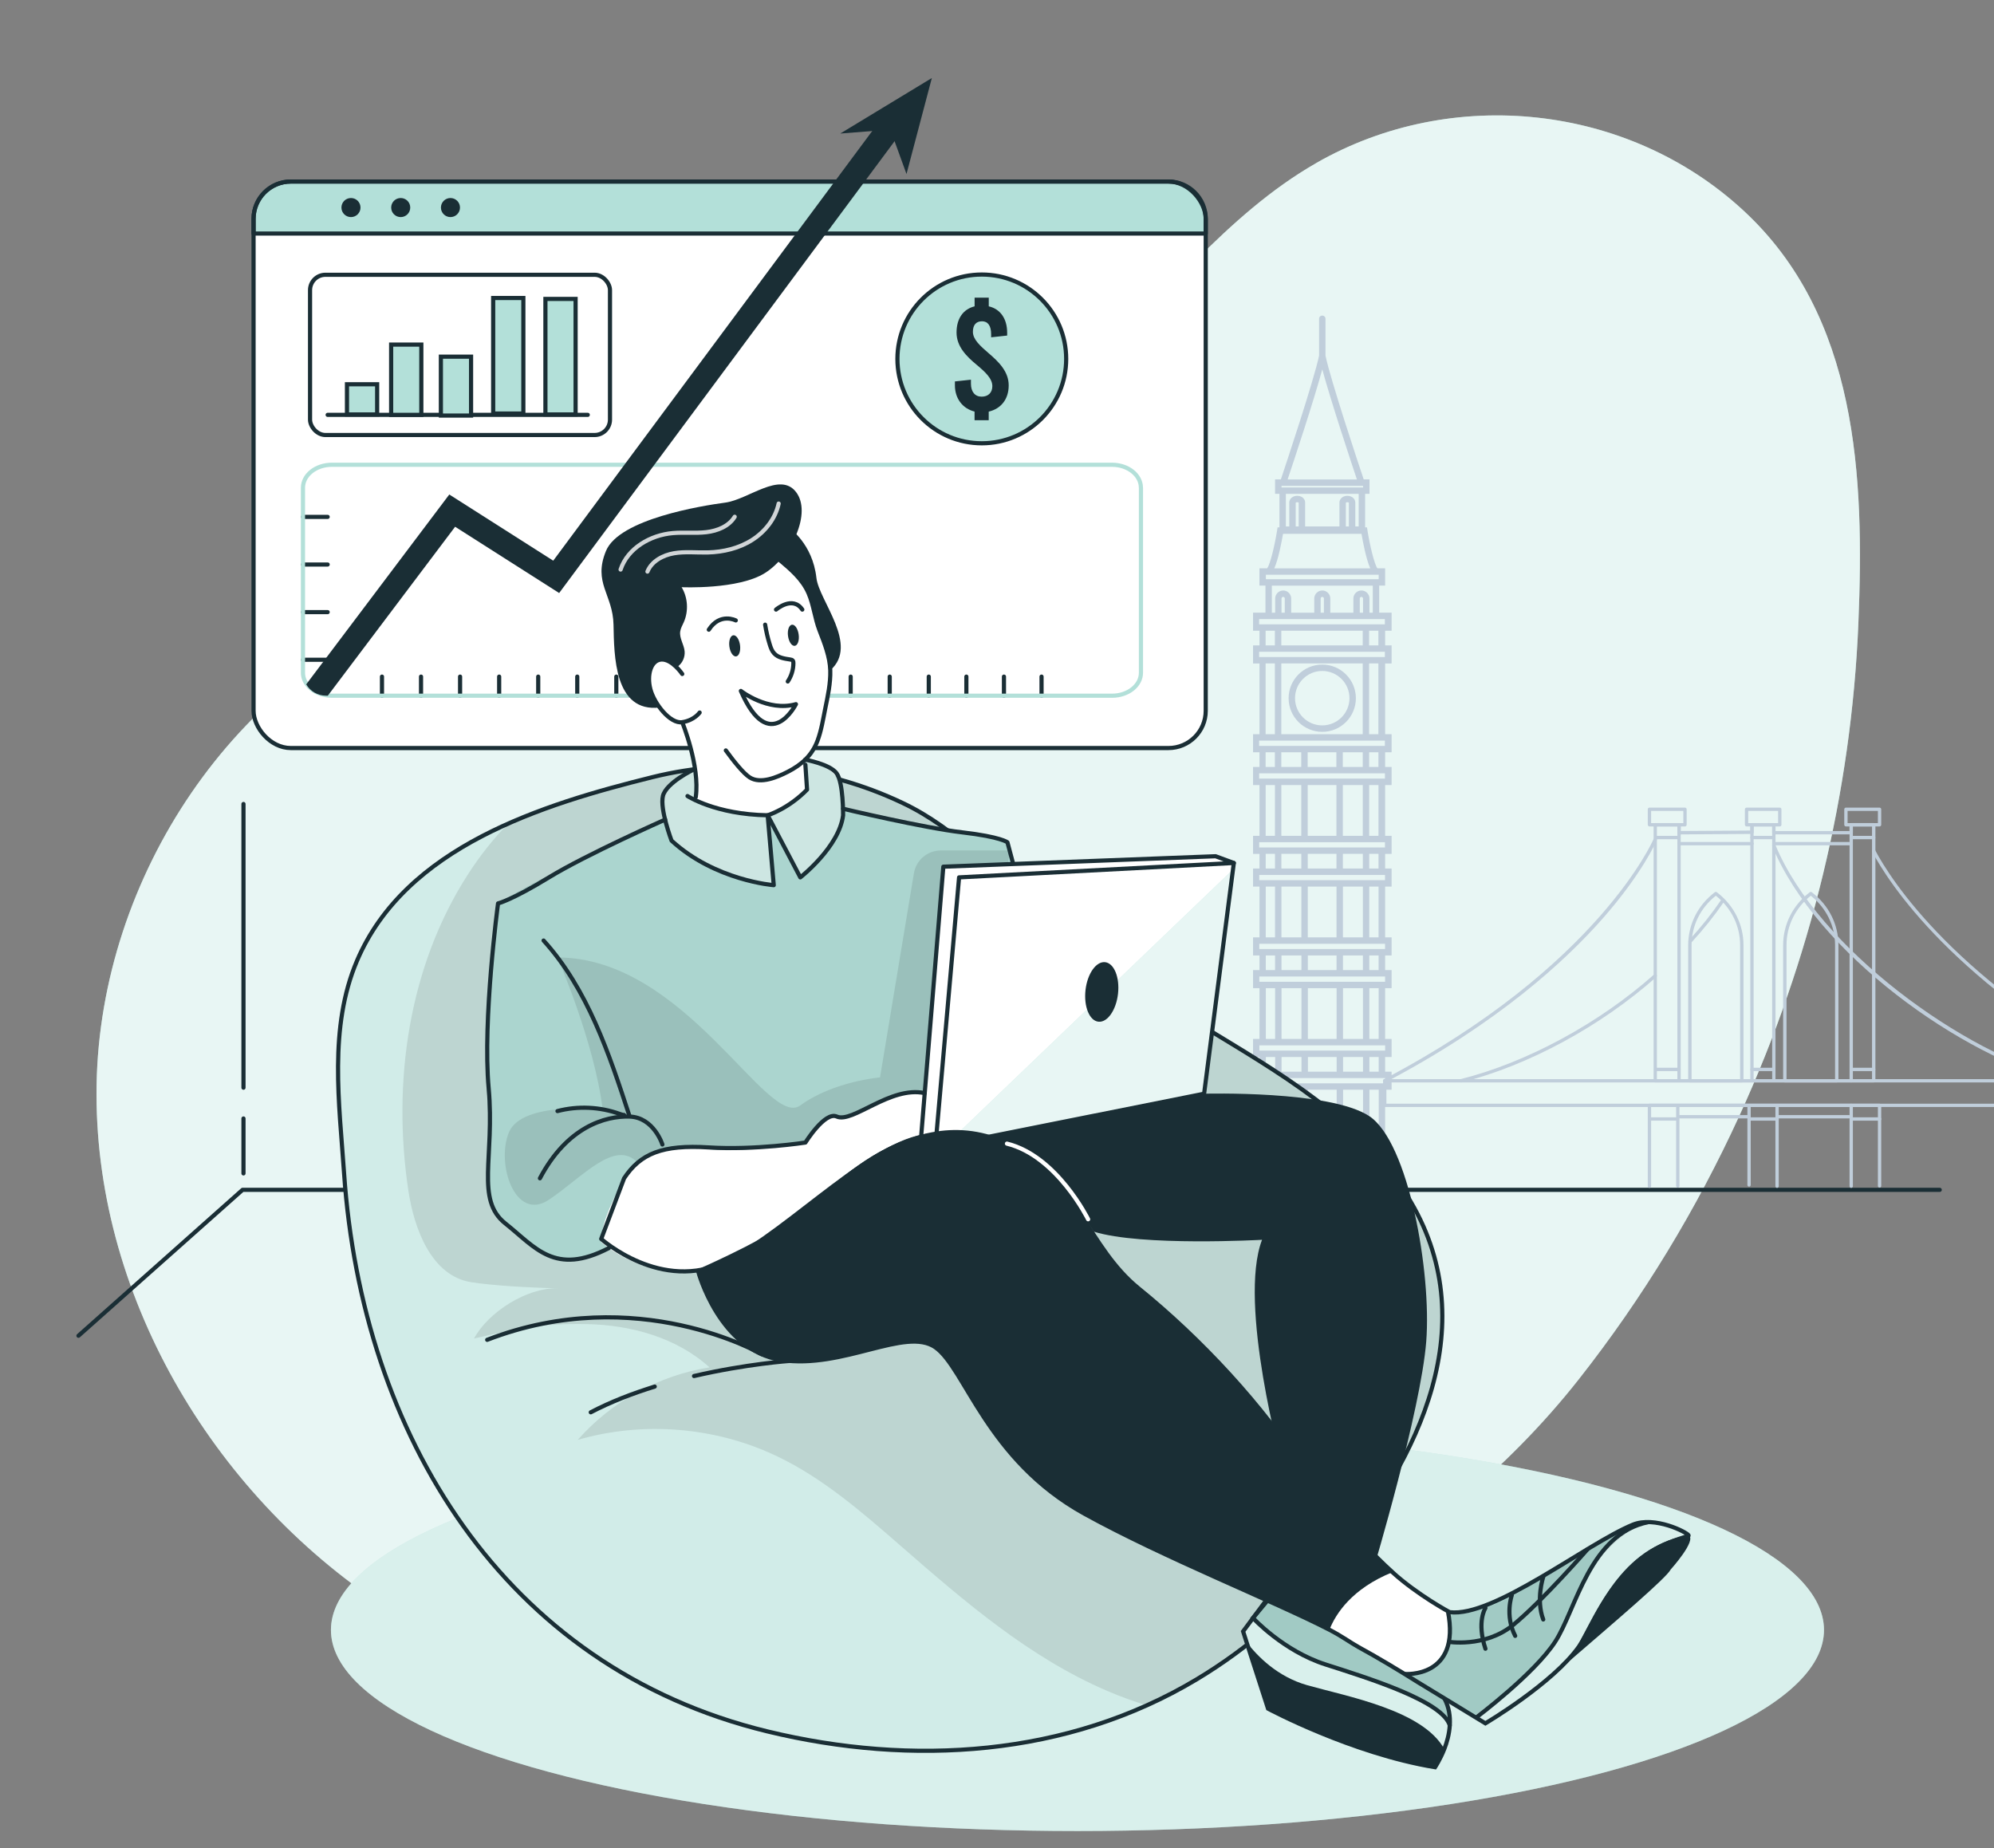 <?xml version="1.0" encoding="UTF-8"?> <svg xmlns="http://www.w3.org/2000/svg" id="_Слой_1" data-name="Слой 1" viewBox="0 0 479 444"><rect x="0" y="0" width="479" height="444" fill="#808080" stroke="none"/><defs><style> .cls-1 { opacity: .4; } .cls-1, .cls-2, .cls-3, .cls-4, .cls-5, .cls-6, .cls-7, .cls-8, .cls-9, .cls-10 { stroke-width: 0px; } .cls-1, .cls-4, .cls-6, .cls-11, .cls-8 { fill: #fff; } .cls-12, .cls-13, .cls-14, .cls-11 { stroke: #1a2e35; } .cls-12, .cls-14 { stroke-miterlimit: 10; } .cls-12, .cls-9 { fill: #b3e0d9; } .cls-2 { opacity: .05; } .cls-3 { opacity: .3; } .cls-4 { opacity: .5; } .cls-15, .cls-13, .cls-16, .cls-14, .cls-17 { fill: none; } .cls-15, .cls-13, .cls-16, .cls-11, .cls-17 { stroke-linecap: round; stroke-linejoin: round; } .cls-15, .cls-16 { stroke: #fff; } .cls-5 { fill: #1a2e35; } .cls-16 { opacity: .8; } .cls-7 { fill: #c0cedb; } .cls-8 { opacity: .7; } .cls-17 { stroke: #b3e0d9; } .cls-10 { opacity: .1; } </style></defs><g><path class="cls-9" d="m316.24,39.14c-21.82,12.48-37.2,33.47-55.86,50.32-23.04,20.8-51.58,35.44-81.92,42.01-24.96,5.41-51.11,5.48-75.21,13.94-46.96,16.49-79.19,65.43-80.05,115.2-.85,49.76,27.5,97.97,69.11,125.28,14.13,9.27,29.69,16.37,45.96,20.94,30.61,8.61,63.05,8.23,94.68,4.94,54.62-5.69,111.88-36.7,146.31-80.44,15.36-19.51,28.32-40.88,38.64-63.45,16.96-37.06,26.83-77.41,28.52-118.15,1.45-35.01-.03-73.8-27.77-99.3-27.68-25.45-69.85-29.92-102.41-11.3Z"></path><path class="cls-8" d="m316.24,39.14c-21.82,12.48-37.2,33.47-55.86,50.32-23.04,20.8-51.58,35.44-81.92,42.01-24.96,5.41-51.11,5.48-75.21,13.94-46.96,16.49-79.19,65.43-80.05,115.2-.85,49.76,27.5,97.97,69.11,125.28,14.13,9.27,29.69,16.37,45.96,20.94,30.61,8.61,63.05,8.23,94.68,4.94,54.62-5.69,111.88-36.7,146.31-80.44,15.36-19.51,28.32-40.88,38.64-63.45,16.96-37.06,26.83-77.41,28.52-118.15,1.45-35.01-.03-73.8-27.77-99.3-27.68-25.45-69.85-29.92-102.41-11.3Z"></path></g><g><ellipse class="cls-9" cx="258.83" cy="391.56" rx="179.33" ry="48.3"></ellipse><ellipse class="cls-4" cx="258.83" cy="391.56" rx="179.33" ry="48.3"></ellipse></g><g><rect class="cls-6" x="60.91" y="43.61" width="228.73" height="136.09" rx="8.95" ry="8.95"></rect><path class="cls-9" d="m289.64,52.56v3.54H60.91v-3.54c0-4.94,4.01-8.95,8.95-8.95h210.83c4.94,0,8.95,4.01,8.95,8.95Z"></path><rect class="cls-13" x="60.91" y="43.61" width="228.73" height="136.09" rx="8.95" ry="8.95"></rect><path class="cls-13" d="m289.64,52.56v3.54H60.91v-3.54c0-4.94,4.01-8.95,8.95-8.95h210.83c4.94,0,8.95,4.01,8.95,8.95Z"></path><path class="cls-5" d="m86.6,49.86c0,1.26-1.02,2.29-2.29,2.29s-2.29-1.02-2.29-2.29,1.02-2.29,2.29-2.29,2.29,1.02,2.29,2.29Z"></path><path class="cls-5" d="m98.55,49.86c0,1.26-1.02,2.29-2.29,2.29s-2.29-1.02-2.29-2.29,1.02-2.29,2.29-2.29,2.29,1.02,2.29,2.29Z"></path><circle class="cls-5" cx="108.21" cy="49.86" r="2.29"></circle><g><rect class="cls-13" x="74.48" y="66.01" width="72.05" height="38.49" rx="3.69" ry="3.69"></rect><g><line class="cls-13" x1="78.71" y1="99.66" x2="141.19" y2="99.66"></line><rect class="cls-12" x="83.35" y="92.31" width="7.25" height="7.25"></rect><rect class="cls-12" x="93.96" y="82.78" width="7.25" height="16.88"></rect><rect class="cls-12" x="105.91" y="85.68" width="7.25" height="14.15"></rect><rect class="cls-12" x="118.47" y="71.59" width="7.25" height="27.75"></rect><rect class="cls-12" x="131.02" y="71.81" width="7.25" height="27.75"></rect></g></g><g><circle class="cls-12" cx="235.85" cy="86.22" r="20.27"></circle><path class="cls-5" d="m237.51,98.87v2.08h-3.4v-2.08c-2.87-.72-4.72-3.13-4.72-6.3v-.94l3.85-.42v.98c0,1.93.98,3.1,2.57,3.1s2.57-.98,2.57-2.53c0-1.85-1.74-3.43-3.77-5.13-2.42-2-4.83-4.38-4.83-7.74s1.59-5.62,4.34-6.3v-2.08h3.4v2.08c2.79.64,4.42,2.98,4.42,6.34v.68l-3.85.42v-.75c0-2.04-.79-3.1-2.19-3.1s-2.19.87-2.19,2.53c0,1.85,1.77,3.4,3.77,5.13,2.38,2.04,4.83,4.38,4.83,7.74s-1.89,5.62-4.79,6.3Z"></path></g><g><g><line class="cls-13" x1="72.79" y1="124.17" x2="78.71" y2="124.17"></line><line class="cls-13" x1="72.79" y1="135.61" x2="78.71" y2="135.61"></line><line class="cls-13" x1="72.79" y1="147.05" x2="78.71" y2="147.05"></line><line class="cls-13" x1="72.79" y1="158.49" x2="78.71" y2="158.49"></line></g><g><line class="cls-13" x1="91.76" y1="167.14" x2="91.76" y2="162.54"></line><line class="cls-13" x1="101.14" y1="167.14" x2="101.14" y2="162.54"></line><line class="cls-13" x1="110.52" y1="167.14" x2="110.52" y2="162.54"></line><line class="cls-13" x1="119.91" y1="167.14" x2="119.91" y2="162.54"></line><line class="cls-13" x1="129.29" y1="167.14" x2="129.29" y2="162.54"></line><line class="cls-13" x1="138.67" y1="167.14" x2="138.67" y2="162.54"></line><line class="cls-13" x1="148.05" y1="167.14" x2="148.05" y2="162.54"></line><line class="cls-13" x1="157.44" y1="167.14" x2="157.44" y2="162.54"></line><line class="cls-13" x1="166.82" y1="167.14" x2="166.82" y2="162.54"></line><line class="cls-13" x1="176.2" y1="167.14" x2="176.2" y2="162.54"></line><line class="cls-13" x1="185.58" y1="167.14" x2="185.58" y2="162.54"></line><line class="cls-13" x1="194.97" y1="167.14" x2="194.97" y2="162.54"></line><line class="cls-13" x1="204.35" y1="167.14" x2="204.35" y2="162.54"></line><line class="cls-13" x1="213.73" y1="167.14" x2="213.73" y2="162.54"></line><line class="cls-13" x1="223.11" y1="167.14" x2="223.11" y2="162.54"></line><line class="cls-13" x1="232.14" y1="167.14" x2="232.14" y2="162.54"></line><line class="cls-13" x1="241.17" y1="167.14" x2="241.17" y2="162.54"></line><line class="cls-13" x1="250.2" y1="167.14" x2="250.2" y2="162.54"></line></g><path class="cls-17" d="m274.08,117.16v44.46c0,3.04-3.1,5.51-6.93,5.51H79.71c-2.54,0-4.77-1.09-5.97-2.72-.61-.82-.96-1.77-.96-2.79v-44.46c0-3.04,3.1-5.51,6.93-5.51h187.43c3.83,0,6.93,2.47,6.93,5.51Z"></path><g><path class="cls-5" d="m217.03,31.05l-59.83,80.59-22.88,30.82-24.99-15.92-30.58,40.58h-.44c-2.02,0-3.8-1.09-4.75-2.72l34.37-45.61,24.97,15.9,17.11-23.06,62.39-84.03,4.64,3.44Z"></path><polygon class="cls-5" points="201.85 32.08 223.85 18.74 217.76 41.8 213.88 31.13 201.85 32.08"></polygon></g></g></g><g><polyline class="cls-13" points="465.96 285.83 58.27 285.83 18.85 320.88"></polyline><g><line class="cls-13" x1="58.49" y1="261.29" x2="58.49" y2="193.14"></line><line class="cls-13" x1="58.49" y1="281.88" x2="58.49" y2="268.69"></line></g></g><g><path class="cls-7" d="m317.63,159.65c4.45,0,8.08,3.62,8.08,8.08s-3.62,8.08-8.08,8.08-8.08-3.62-8.08-8.08,3.62-8.08,8.08-8.08Zm0,14.61c3.6,0,6.54-2.93,6.54-6.54s-2.93-6.54-6.54-6.54-6.54,2.93-6.54,6.54,2.93,6.54,6.54,6.54Z"></path><path class="cls-7" d="m303.97,140.67h-1.42v-4.15h1.86c.74-1.06,1.79-5.42,2.39-9.18l.1-.65h.45v-8.06h-1.05v-3.46h1.39c1.18-3.52,7.93-23.78,9.18-29.74v-8.85c0-.43.34-.77.77-.77s.77.34.77.77v8.85c1.25,5.96,8,26.22,9.18,29.74h1.39v3.46h-1.05v8.06h.45l.1.65c.6,3.76,1.65,8.12,2.39,9.18h1.86v4.15h-1.42v6.51h2.98v4.34h-1.55v3.52h1.55v4.34h-1.55v17h1.55v4.34h-1.55v3.52h1.55v4.34h-1.55v12.2h1.55v4.34h-1.55v3.52h1.55v4.34h-1.55v12.2h1.55v4.34h-1.55v3.52h1.55v4.34h-1.55v12.2h1.55v4.34h-1.55v3.52h1.55v4.34h-1.55v13.74h-1.54v-13.74h-2.23v13.74h-1.54v-13.74h-4.79v13.74h-1.54v-13.74h-6.9v13.74h-1.54v-13.74h-4.79v13.74h-1.54v-13.74h-2.23v13.74h-1.54v-13.74h-1.55v-4.34h1.55v-3.52h-1.55v-4.34h1.55v-12.2h-1.55v-4.34h1.55v-3.52h-1.55v-4.34h1.55v-12.2h-1.55v-4.34h1.55v-3.52h-1.55v-4.34h1.55v-12.2h-1.55v-4.34h1.55v-3.52h-1.55v-4.34h1.55v-17h-1.55v-4.34h1.55v-3.52h-1.55v-4.34h2.98v-6.51Zm13.67-51.94c-2.08,7.68-6.97,22.41-8.33,26.45h16.65c-1.35-4.04-6.24-18.77-8.32-26.45Zm9.8,27.99h-19.59v.38h19.59v-.38Zm-15.82,2.38c1.07,0,1.9.71,1.9,1.62v5.75h8.24v-5.75c0-.91.84-1.62,1.9-1.62s1.91.71,1.91,1.62v5.75h.81v-7.83h-17.49v7.83h.82v-5.75c0-.91.84-1.62,1.91-1.62Zm-.37,1.66v5.71h.73v-5.71s-.16-.12-.36-.12-.33.08-.37.12Zm12.05,0v5.71h.73v-5.71s-.16-.12-.37-.12-.33.08-.36.12Zm3.77,7.48h-18.86c-.35,2.04-1.11,6.06-2.1,8.29h23.05c-.98-2.22-1.75-6.25-2.1-8.29Zm4.12,9.83h-27.1v1.07h27.1v-1.07Zm-22.95,3.78c1.06,0,1.93.86,1.93,1.93v3.41h5.54v-3.41c0-1.06.87-1.93,1.93-1.93s1.93.86,1.93,1.93v3.41h5.54v-3.41c0-1.06.86-1.93,1.93-1.93s1.93.86,1.93,1.93v3.41h.8v-6.51h-24.25v6.51h.8v-3.41c0-1.06.87-1.93,1.93-1.93Zm-.39,1.93v3.41h.78v-3.41c0-.21-.17-.39-.39-.39s-.39.17-.39.39Zm9.4,0v3.41h.78v-3.41c0-.21-.17-.39-.39-.39s-.39.17-.39.39Zm9.4,0v3.41h.78v-3.41c0-.21-.17-.39-.39-.39s-.39.17-.39.39Zm-24.11,115.2v1.26h30.21v-1.26h-30.21Zm28.65-1.54v-3.52h-2.23v3.52h2.23Zm-3.77,0v-3.52h-4.79v3.52h4.79Zm-6.33,0v-3.52h-6.9v3.52h6.9Zm-8.44,0v-3.52h-4.79v3.52h4.79Zm-6.33,0v-3.52h-2.23v3.52h2.23Zm-3.79-6.32v1.26h30.21v-1.26h-30.21Zm28.65-1.54v-12.2h-2.23v12.2h2.23Zm-3.77,0v-12.2h-4.79v12.2h4.79Zm-6.33,0v-12.2h-6.9v12.2h6.9Zm-8.44,0v-12.2h-4.79v12.2h4.79Zm-6.33,0v-12.2h-2.23v12.2h2.23Zm-3.79-15v1.26h30.21v-1.26h-30.21Zm28.65-1.54v-3.52h-2.23v3.52h2.23Zm-3.77,0v-3.52h-4.79v3.52h4.79Zm-6.33,0v-3.52h-6.9v3.52h6.9Zm-8.44,0v-3.52h-4.79v3.52h4.79Zm-6.33,0v-3.52h-2.23v3.52h2.23Zm-3.79-6.32v1.26h30.21v-1.26h-30.21Zm28.65-1.54v-12.2h-2.23v12.2h2.23Zm-3.77,0v-12.2h-4.79v12.2h4.79Zm-6.33,0v-12.2h-6.9v12.2h6.9Zm-8.44,0v-12.2h-4.79v12.2h4.79Zm-6.33,0v-12.2h-2.23v12.2h2.23Zm-3.79-15v1.26h30.21v-1.26h-30.21Zm28.65-1.54v-3.52h-2.23v3.52h2.23Zm-3.77,0v-3.52h-4.79v3.52h4.79Zm-6.33,0v-3.52h-6.9v3.52h6.9Zm-8.44,0v-3.52h-4.79v3.52h4.79Zm-6.33,0v-3.52h-2.23v3.52h2.23Zm-3.79-6.32v1.26h30.21v-1.26h-30.21Zm28.65-1.54v-12.2h-2.23v12.2h2.23Zm-3.77,0v-12.2h-4.79v12.2h4.79Zm-6.33,0v-12.2h-6.9v12.2h6.9Zm-8.44,0v-12.2h-4.79v12.2h4.79Zm-6.33,0v-12.2h-2.23v12.2h2.23Zm-3.79-15v1.26h30.21v-1.26h-30.21Zm28.65-1.54v-3.52h-2.23v3.52h2.23Zm-3.77,0v-3.52h-4.79v3.52h4.79Zm-6.33,0v-3.52h-6.9v3.52h6.9Zm-8.44,0v-3.52h-4.79v3.52h4.79Zm-6.33,0v-3.52h-2.23v3.52h2.23Zm-3.79-6.32v1.26h30.21v-1.26h-30.21Zm28.65-1.54v-17h-2.23v17h2.23Zm-3.77,0v-17h-19.55v17h19.55Zm-21.09,0v-17h-2.23v17h2.23Zm-3.79-19.8v1.26h30.21v-1.26h-30.21Zm28.65-1.54v-3.52h-2.23v3.52h2.23Zm-3.77,0v-3.52h-19.55v3.52h19.55Zm-21.09,0v-3.52h-2.23v3.52h2.23Zm-3.79-6.32v1.26h30.21v-1.26h-30.21Z"></path></g><g><path class="cls-7" d="m397.62,260.03h52.49c.22,0,.4-.18.4-.4v-61.51c0-.22-.18-.4-.4-.4h-5.41c-.22,0-.4.18-.4.4v1.51h-17.79v-1.51c0-.22-.18-.4-.4-.4h-5.24c-.22,0-.4.18-.4.4v1.4l-16.72.11v-1.51c0-.22-.18-.4-.4-.4h-5.72c-.22,0-.4.18-.4.4v61.51c0,.22.18.4.4.4Zm52.09-.8h-51.69v-60.7h4.92v1.51c0,.11.04.21.12.29.08.08.18.12.28.12h0l17.53-.12c.22,0,.4-.18.4-.4v-1.4h4.44v1.51c0,.22.18.4.4.4h18.59c.22,0,.4-.18.4-.4v-1.51h4.6v60.7Z"></path><path class="cls-7" d="m332.64,265.93h181.1c.22,0,.4-.18.4-.4v-5.9c0-.22-.18-.4-.4-.4h-181.1c-.22,0-.4.18-.4.4v5.9c0,.22.18.4.4.4Zm180.7-.8h-180.3v-5.1h180.3v5.1Z"></path><path class="cls-7" d="m332.64,260.03c.06,0,.13-.01.19-.05,27.03-14.2,43.3-29.24,52.19-39.35,9.65-10.98,12.94-18.71,12.97-18.79.09-.2-.01-.44-.22-.53-.2-.08-.44.01-.53.22-.13.3-13.32,30.69-64.79,57.73-.2.1-.27.35-.17.54.07.14.21.22.36.22Z"></path><path class="cls-7" d="m513.74,260.03c.14,0,.28-.08.36-.22.1-.2.03-.44-.17-.54-44.1-23.17-59.73-47.96-63.47-55.01-.1-.2-.35-.27-.54-.17-.2.1-.27.35-.17.54,3.77,7.1,19.5,32.07,63.8,55.34.06.03.12.05.19.05Z"></path><path class="cls-7" d="m496.04,260.03c.18,0,.34-.12.39-.3.05-.22-.08-.43-.29-.49-24.45-6.13-59.44-31.5-69.66-56.28-.08-.21-.32-.3-.53-.22-.21.08-.3.32-.22.52,10.62,25.73,45.53,50.56,70.21,56.75.03,0,.07.01.1.01Z"></path><path class="cls-7" d="m350.96,260.03s.07,0,.1-.01c16-4.01,33.5-13.48,46.82-25.32.17-.15.18-.4.03-.57-.15-.17-.4-.18-.57-.03-13.23,11.76-30.61,21.16-46.48,25.14-.22.05-.35.27-.29.49.05.18.21.3.39.3Z"></path><path class="cls-7" d="m405.99,226.57c.11,0,.22-.04.3-.13,3.05-3.33,5.54-6.45,7.84-9.81.13-.18.08-.43-.11-.56-.18-.12-.43-.08-.56.11-2.28,3.34-4.74,6.43-7.76,9.72-.15.16-.14.42.02.57.08.07.17.11.27.11Z"></path><path class="cls-7" d="m396.23,285.36c.22,0,.4-.18.4-.4v-19.02h54.48v18.95c0,.22.18.4.4.4s.4-.18.4-.4v-19.35c0-.22-.18-.4-.4-.4h-55.28c-.22,0-.4.18-.4.4v19.42c0,.22.18.4.4.4Z"></path><path class="cls-7" d="m428.76,260.03h12.47c.22,0,.4-.18.4-.4v-32.61c0-4.96-2.33-9.59-6.4-12.68-.14-.11-.34-.11-.49,0-4.06,3.09-6.39,7.72-6.39,12.68v32.61c0,.22.18.4.4.4Zm12.07-.8h-11.67v-32.21c0-4.61,2.12-8.91,5.83-11.85,3.71,2.94,5.83,7.24,5.83,11.85v32.21Z"></path><path class="cls-7" d="m405.95,260.03h12.47c.22,0,.4-.18.4-.4v-32.61c0-4.96-2.33-9.59-6.4-12.68-.14-.11-.34-.11-.49,0-4.06,3.09-6.39,7.72-6.39,12.68v32.61c0,.22.18.4.4.4Zm12.07-.8h-11.67v-32.21c0-4.61,2.12-8.91,5.83-11.85,3.71,2.94,5.83,7.24,5.83,11.85v32.21Z"></path><path class="cls-7" d="m426.11,259.8c.22,0,.4-.18.4-.4v-60.8c0-.22-.18-.4-.4-.4s-.4.18-.4.4v60.8c0,.22.18.4.4.4Z"></path><path class="cls-7" d="m420.86,260.02c.22,0,.4-.18.4-.4v-61.17c0-.22-.18-.4-.4-.4s-.4.18-.4.4v61.17c0,.22.18.4.4.4Z"></path><path class="cls-7" d="m426.89,285.36c.22,0,.4-.18.4-.4v-19.26c0-.22-.18-.4-.4-.4s-.4.18-.4.4v19.26c0,.22.18.4.4.4Z"></path><path class="cls-7" d="m420.16,285.06c.22,0,.4-.18.4-.4v-18.97c0-.22-.18-.4-.4-.4s-.4.18-.4.4v18.97c0,.22.18.4.4.4Z"></path><path class="cls-7" d="m444.7,260.03c.22,0,.4-.18.4-.4v-61.18c0-.22-.18-.4-.4-.4s-.4.18-.4.4v61.18c0,.22.18.4.4.4Z"></path><path class="cls-7" d="m403.34,259.8c.22,0,.4-.18.4-.4v-60.9c0-.22-.18-.4-.4-.4s-.4.18-.4.4v60.9c0,.22.18.4.4.4Z"></path><path class="cls-7" d="m443.43,198.53h8.08c.22,0,.4-.18.4-.4v-3.72c0-.22-.18-.4-.4-.4h-8.08c-.22,0-.4.18-.4.4v3.72c0,.22.18.4.4.4Zm7.68-.8h-7.28v-2.92h7.28v2.92Z"></path><path class="cls-7" d="m419.56,198.53h7.98c.22,0,.4-.18.4-.4v-3.72c0-.22-.18-.4-.4-.4h-7.98c-.22,0-.4.18-.4.4v3.72c0,.22.18.4.4.4Zm7.58-.8h-7.18v-2.92h7.18v2.92Z"></path><path class="cls-7" d="m396.23,198.53h8.54c.22,0,.4-.18.4-.4v-3.72c0-.22-.18-.4-.4-.4h-8.54c-.22,0-.4.18-.4.4v3.72c0,.22.18.4.4.4Zm8.14-.8h-7.74v-2.92h7.74v2.92Z"></path><path class="cls-7" d="m426.11,203.07h18.59c.22,0,.4-.18.4-.4s-.18-.4-.4-.4h-18.59c-.22,0-.4.18-.4.4s.18.4.4.4Z"></path><path class="cls-7" d="m403.34,203.07h17.53c.22,0,.4-.18.4-.4s-.18-.4-.4-.4h-17.53c-.22,0-.4.18-.4.4s.18.4.4.4Z"></path><path class="cls-7" d="m444.7,201.6h5.4c.22,0,.4-.18.4-.4s-.18-.4-.4-.4h-5.4c-.22,0-.4.18-.4.4s.18.4.4.4Z"></path><path class="cls-7" d="m397.84,201.6h5.49c.22,0,.4-.18.4-.4s-.18-.4-.4-.4h-5.49c-.22,0-.4.18-.4.4s.18.4.4.4Z"></path><path class="cls-7" d="m444.7,285.36c.22,0,.4-.18.4-.4v-19.42c0-.22-.18-.4-.4-.4s-.4.18-.4.4v19.42c0,.22.18.4.4.4Z"></path><path class="cls-7" d="m403.04,285.29c.22,0,.4-.18.4-.4v-19.19c0-.22-.18-.4-.4-.4s-.4.18-.4.4v19.19c0,.22.18.4.4.4Z"></path><path class="cls-7" d="m444.7,257.3h5.4c.22,0,.4-.18.4-.4s-.18-.4-.4-.4h-5.4c-.22,0-.4.18-.4.4s.18.4.4.4Z"></path><path class="cls-7" d="m420.86,201.6h5.24c.22,0,.4-.18.4-.4s-.18-.4-.4-.4h-5.24c-.22,0-.4.18-.4.4s.18.4.4.4Z"></path><path class="cls-7" d="m397.84,257.3h5.49c.22,0,.4-.18.4-.4s-.18-.4-.4-.4h-5.49c-.22,0-.4.18-.4.4s.18.4.4.4Z"></path><path class="cls-7" d="m420.86,257.3h5.24c.22,0,.4-.18.4-.4s-.18-.4-.4-.4h-5.24c-.22,0-.4.18-.4.4s.18.4.4.4Z"></path><path class="cls-7" d="m444.7,269.21h6.83c.22,0,.4-.18.4-.4s-.18-.4-.4-.4h-6.83c-.22,0-.4.18-.4.4s.18.4.4.4Z"></path><path class="cls-7" d="m420.4,269.21h6.5c.22,0,.4-.18.4-.4s-.18-.4-.4-.4h-6.5c-.22,0-.4.18-.4.4s.18.4.4.4Z"></path><path class="cls-7" d="m396.31,269.21h6.55c.22,0,.4-.18.4-.4s-.18-.4-.4-.4h-6.55c-.22,0-.4.18-.4.4s.18.4.4.4Z"></path><path class="cls-7" d="m426.9,268.67h17.27c.22,0,.4-.18.4-.4s-.18-.4-.4-.4h-17.27c-.22,0-.4.18-.4.4s.18.4.4.4Z"></path><path class="cls-7" d="m403.53,268.67h16.57c.22,0,.4-.18.4-.4s-.18-.4-.4-.4h-16.57c-.22,0-.4.18-.4.4s.18.4.4.4Z"></path></g><g><g><g><path class="cls-9" d="m320.31,375.07c-9.36,11.12-20.36,20.86-32.84,28.35-3.91,2.34-7.9,4.42-11.99,6.26-28.41,12.77-60.79,13.6-91.08,6.26-63.66-15.43-97.45-71.63-101.73-134.01-1.16-16.87-3.74-35.07,3.09-51.11,6.77-15.9,20.64-25.99,36.26-32.93,11.34-5.04,23.59-8.44,34.72-11.2,20.26-5.03,41.27-2.73,60.08,6.2,13.09,6.21,22.42,16.96,33.43,26.08,1.17.96,2.34,1.92,3.52,2.87,11.12,8.95,22.83,17.18,35.02,24.61,18.51,11.29,37.46,21.94,49.28,40.9,18.85,30.21,2.93,63.12-17.77,87.72Z"></path><path class="cls-1" d="m320.31,375.07c-9.36,11.12-20.36,20.86-32.84,28.35-3.91,2.34-7.9,4.42-11.99,6.26-28.41,12.77-60.79,13.6-91.08,6.26-63.66-15.43-97.45-71.63-101.73-134.01-1.16-16.87-3.74-35.07,3.09-51.11,6.77-15.9,20.64-25.99,36.26-32.93,11.34-5.04,23.59-8.44,34.72-11.2,20.26-5.03,41.27-2.73,60.08,6.2,13.09,6.21,22.42,16.96,33.43,26.08,1.17.96,2.34,1.92,3.52,2.87,11.12,8.95,22.83,17.18,35.02,24.61,18.51,11.29,37.46,21.94,49.28,40.9,18.85,30.21,2.93,63.12-17.77,87.72Z"></path><path class="cls-14" d="m253.77,221.84c-1.18-.95-2.35-1.91-3.52-2.87-11.01-9.12-20.34-19.87-33.43-26.08-18.82-8.93-39.83-11.23-60.09-6.2-26.47,6.57-59.3,16.68-70.98,44.13-6.83,16.04-4.25,34.24-3.09,51.1,4.29,62.39,38.06,118.59,101.73,134.02,34.65,8.4,72.02,6.1,103.08-12.52,12.48-7.48,23.48-17.23,32.83-28.35,20.7-24.6,36.63-57.5,17.78-87.72-11.83-18.96-30.77-29.61-49.29-40.9-12.19-7.43-23.9-15.66-35.02-24.62Z"></path><path class="cls-13" d="m157.28,333.09c-5.25,1.62-10.54,3.65-15.37,6.18"></path><path class="cls-13" d="m189.77,326.92s-10.41.71-23.05,3.64"></path><path class="cls-13" d="m182.98,325.31s-29.88-17.38-65.95-3.45"></path></g><path class="cls-10" d="m320.31,375.07c-9.36,11.12-20.36,20.86-32.84,28.35-3.91,2.34-7.9,4.42-11.99,6.26-3.25-1-6.44-2.16-9.57-3.51-18.66-8.01-34.32-21.53-49.62-34.88-9.23-8.04-18.61-16.2-29.65-21.47-14.76-7.05-32.14-8.48-47.85-3.93,8.11-9.22,19.51-15.49,31.64-17.41-7.89-7.18-18.89-10.2-29.57-10.4-10.68-.21-16.56,1.12-26.99,3.46,3.48-6.42,12.75-12.23,20.06-12.06-7.31-.17-15.65-.66-20.78-1.47-9.44-1.52-13.65-12.62-15.06-22.05-3.9-25.99.05-53.69,14.24-75.79,2.97-4.63,6.21-8.69,9.71-12.28,11.34-5.04,23.59-8.44,34.72-11.2,20.26-5.03,41.27-2.73,60.08,6.2,13.09,6.21,22.42,16.96,33.43,26.08,1.17.96,2.34,1.92,3.52,2.87,11.12,8.95,22.83,17.18,35.02,24.61,18.51,11.29,37.46,21.94,49.28,40.9,18.85,30.21,2.93,63.12-17.77,87.72Z"></path></g><path class="cls-6" d="m330.69,374.33s8.4,7.07,17.56,12.95c11.89.8,6.56,15.18,6.56,15.18l-10.18,6.54s-17.39-13.82-26.88-18.31,12.93-16.35,12.93-16.35Z"></path><g><path class="cls-3" d="m246.24,223.01s-1.63-16.13-4.23-20.66l-39.48-8.07v-3.06s.91-5.32-7.89-8.65c-8.8-3.33-27.14,1-31.86,4.58-4.73,3.58-3,9.74-3,9.74,0,0-15.91,8.06-23.06,11.13-7.15,3.07-17.08,9-17.08,9,0,0-3.23,37.07-2.6,45.68.63,8.61-.51,16.71.22,21.48.74,4.77,1.32,7.48,6.33,11.54s9.54,10.05,22.66,4.11l-1.83-1.45,86.34-29.03,15.49-46.34Z"></path><path class="cls-9" d="m246.24,223.01s-1.63-16.13-4.23-20.66l-39.48-8.07v-3.06s.91-5.32-7.89-8.65c-8.8-3.33-27.14,1-31.86,4.58-4.73,3.58-3,9.74-3,9.74,0,0-15.91,8.06-23.06,11.13-7.15,3.07-17.08,9-17.08,9,0,0-3.23,37.07-2.6,45.68.63,8.61-.51,16.71.22,21.48.74,4.77,1.32,7.48,6.33,11.54s9.54,10.05,22.66,4.11l-1.83-1.45,86.34-29.03,15.49-46.34Z"></path><path class="cls-2" d="m246.24,223.01s-1.63-16.13-4.23-20.66l-39.48-8.07v-3.06s.91-5.32-7.89-8.65c-8.8-3.33-27.14,1-31.86,4.58-4.73,3.58-3,9.74-3,9.74,0,0-15.91,8.06-23.06,11.13-7.15,3.07-17.08,9-17.08,9,0,0-3.23,37.07-2.6,45.68.63,8.61-.51,16.71.22,21.48.74,4.77,1.32,7.48,6.33,11.54s9.54,10.05,22.66,4.11l-1.83-1.45,86.34-29.03,15.49-46.34Z"></path><path class="cls-10" d="m242.53,204.3h-16.52c-3.21,0-5.95,2.32-6.47,5.49l-8.14,49.03s-11.21.93-19.15,6.73c-7.94,5.8-27.47-35.52-58.33-35.54,0,0,8.88,20.3,10.85,36.5,0,0-19.29-2.1-22.49,5.45-3.2,7.55,1.46,21.7,9.61,16.23,8.15-5.47,15.8-14.64,21.3-8.89,5.5,5.75,29.8,8.89,29.8,8.89l37.47-18.82,14.53-6.83,7.55-58.22Z"></path><path class="cls-1" d="m190.08,180.02s9.38,2.6,10.9,5.75c1.52,3.14,1.36,11.12,1.36,11.12,0,0-2.56,7.08-10.09,13.88l-7-13.88.63,15.75s-13.28-2.21-18.91-6.46l-5.63-4.25s-2.42-7.97-2.08-10.7c.34-2.73,10.51-8.22,10.51-8.22l20.33-2.99Z"></path><path class="cls-9" d="m346.32,422.74c-.26-.58,3.85-7.83.64-15.22-3.22-7.39-8.35-4.54-8.35-4.54,0,0-14.61-9.3-20.75-12.23-6.14-2.94-12.75-7.58-12.75-7.58l-6.49,8.74,6,18.56,41.71,12.28Z"></path><path class="cls-9" d="m338.07,402.52l18.76,11.47s13.19-8.46,19.48-14.31c6.3-5.84,20.37-18.27,20.37-18.27l8.98-12.11s-6.24-7.72-16.64-1.52c-13.44,8.02-29.83,19.61-40.77,19.5,0,0,2.16,13.43-10.19,15.24"></path><path class="cls-6" d="m186.9,131.54s8.52,12.88,10.06,17.05c1.55,4.17,2.8,10.34,2.48,13.31-.32,2.97-3.42,18.88-5.03,19.34l-1.51,1.71.97,6.74s-6.66,11.52-26.24,3.08c0,0-.76-13.45-3.14-17.66-2.38-4.22-5.94.8-9.5-11.39s7.8-24.95,7.8-24.95l24.12-7.23Z"></path><path class="cls-4" d="m397.56,365.53s-9.64,1.67-12.77,7.38c-3.13,5.71-9.14,16.33-11.19,21.46s-19.02,17.52-19.02,17.52l2.25,2.09s13.8-8.53,22.13-16.64c8.32-8.11,26.7-28.51,26.7-28.51,0,0-1.31-1.31-8.11-3.3Z"></path><path class="cls-4" d="m301,388.69l-2.38,3.21,7.34,15.22,40.37,14.51,1.87-5.91s.62-6.02-13.55-10.56c-14.17-4.54-22.81-7.57-26.84-10.7-4.03-3.14-6.81-5.76-6.81-5.76Z"></path><path class="cls-6" d="m167.73,275.64s-12.36-1.86-18.13,8.26c-5.77,10.11-5.18,14.49-5.18,14.49,0,0,8.16,7.42,19.39,7.04,11.23-.38,27.6-13.32,32.93-17.51,5.33-4.19,18.77-16.18,27.94-13.7l1.01-8.67s-.89-3.89-8.74-2.84c-7.85,1.05-10.92,5.52-13.44,5.52-2.52,0-4.92-2.43-10.03,6.25,0,0-17.83,3.16-25.75,1.17Z"></path><path class="cls-13" d="m183.8,150.06c.26,1.62.63,3.22,1.12,4.79.24.76.51,1.53,1.05,2.11.94,1.04,2.46,1.26,3.85,1.47.23.03.48.08.62.26.13.16.15.39.15.6,0,1.56-.48,3.12-1.35,4.42"></path><path class="cls-10" d="m309.29,378.35l-8.3,10.33s9.1,8.41,18.53,11.52c9.42,3.12,25.91,9.02,28.67,13.54l-1.06-5.43s-25.78-15.82-31.71-19.6c-5.93-3.78-6.12-10.36-6.12-10.36Z"></path><path class="cls-10" d="m338.07,402.52l16.51,9.38s8.13-5.56,12.15-9.7c4.02-4.14,8.92-8.66,11.95-17.88,4.19-12.73,16.19-18.79,16.19-18.79,0,0-16.69,7.85-25.38,14.03-8.69,6.17-17.16,8.74-22.08,8.32,0,0,3.95,12.51-9.35,14.64Z"></path><path class="cls-11" d="m177.97,165.98s6.49,5.09,13.23,3.18c0,0-6.36,12.6-13.23-3.18Z"></path><path class="cls-5" d="m177.77,154.98c.19,1.4-.23,2.61-.94,2.71-.71.09-1.43-.96-1.62-2.37-.19-1.4.23-2.61.94-2.71.71-.09,1.43.96,1.62,2.37Z"></path><path class="cls-5" d="m191.86,152.44c.19,1.4-.23,2.61-.94,2.71-.71.09-1.43-.96-1.62-2.37-.19-1.4.23-2.61.94-2.71.71-.09,1.43.96,1.62,2.37Z"></path><path class="cls-13" d="m176.75,149.04s-3.78-1.95-6.48,2.23"></path><path class="cls-13" d="m186.42,146.44s3.99-3.43,6.31,0"></path><path class="cls-13" d="m163.89,161.91s-2.43-3.59-4.98-3.48c-2.55.12-3.59,3.71-2.66,7.18s4.75,8.34,7.65,7.88c2.9-.46,4.17-2.32,4.17-2.32"></path><path class="cls-13" d="m187.19,134.45c2.74,2.26,5.62,4.74,7.05,8.08,1.22,2.84,1.5,5.98,2.61,8.87,1.19,3.07,2.5,6.29,2.6,9.64.09,3.05-.6,6.22-1.21,9.19-.52,2.57-.93,5.22-1.85,7.69-1.34,3.59-3.84,5.8-7.18,7.5-2.43,1.24-6.48,3.02-9.11,1.34-1.53-.98-3.83-3.86-5.74-6.49"></path><path class="cls-13" d="m163.89,173.5s4.3,10.54,3.25,17.96"></path><path class="cls-5" d="m162.79,160.14c1.15-.83,1.81-2.3,1.67-3.71-.16-1.62-1.29-3.12-1.06-4.73.11-.79.54-1.5.86-2.23,1.18-2.67.99-5.91-.52-8.41,0,0,13.66.64,20.06-3.43,6.4-4.07,11.27-14.48,7.41-19.45-3.87-4.98-11.41,1.81-16.99,2.56-5.58.75-25.48,3.92-28.65,11.61-3.17,7.69,1.66,10.41,1.81,17.72.15,7.31.14,21.16,11.08,19.89,0,0-4.09-5.29-1.25-10.74,1.93-2.32,5.59.93,5.59.93Z"></path><path class="cls-5" d="m189.58,126.81s5.62,3.75,6.54,12.01c.61,5.48,10.33,16.13,3.33,22.2,0,0-1.63-6.45-2.6-9.64-.96-3.18-2.18-8.98-3.8-11.01-1.61-2.03-10.15-8.96-10.15-8.96l6.68-4.6Z"></path><path class="cls-13" d="m165.15,191.23s6.74,4.43,19.26,4.62l1.46,16.79s-14.07-1.07-24.55-10.7c0,0-2.83-7.49-2.08-10.7.75-3.22,7.45-6.41,7.45-6.41"></path><path class="cls-13" d="m193.47,183.71l.4,5.98c-4.55,4.66-9.46,6.16-9.46,6.16l7.84,14.92s9.34-7.28,10.28-14.92c0,0,.08-7.84-1.55-10.07-1.62-2.24-7.57-3.29-7.57-3.29"></path><path class="cls-16" d="m155.53,137.31c1.01-2.51,3.74-3.96,6.41-4.41,2.67-.45,5.41-.12,8.11-.19,3.71-.1,7.46-.99,10.6-2.98,3.14-1.99,5.62-5.13,6.4-8.76"></path><path class="cls-16" d="m149.08,136.82c1.7-5.14,7.17-8.3,12.56-8.76,2.67-.23,5.37.09,8.03-.22,2.66-.31,5.43-1.41,6.82-3.7"></path><path class="cls-13" d="m146.24,299.83c-12.98,6.74-17.62-.19-24.86-5.93-7.24-5.74-2.5-15.97-3.99-32.45-1.5-16.47,2.25-44.43,2.25-44.43,0,0,3.24-.75,12.23-6.25,8.99-5.5,27.91-13.88,27.91-13.88"></path><path class="cls-13" d="m159.12,274.94s-2.06-6.53-7.89-6.71c-5.82-.18-15,2.45-21.53,14.83"></path><path class="cls-13" d="m149.91,267.84c-.36,0-.71-.13-1.05-.25-4.76-1.72-10.05-1.96-14.94-.68"></path><path class="cls-13" d="m130.58,225.94c10.58,11.7,15.75,27.18,20.64,42.18"></path><path class="cls-13" d="m202.53,194.28s19.2,4.58,28.58,5.67c9.38,1.09,10.9,2.4,10.9,2.4l1.74,6.54"></path><polygon class="cls-6" points="292.01 205.69 226.61 208.2 221.27 275.46 232.47 275.46 289.25 262.74 296.39 207.31 292.01 205.69"></polygon><g><polygon class="cls-9" points="224.68 277.45 296.19 208.89 289.25 262.74 224.68 277.45"></polygon><polygon class="cls-8" points="224.68 277.45 296.19 208.89 289.25 262.74 224.68 277.45"></polygon></g><polygon class="cls-13" points="224.68 275.64 230.39 210.77 296.39 207.31 289.25 262.74 224.68 275.64"></polygon><path class="cls-5" d="m268.57,238.73c-.45,3.95-2.56,6.95-4.71,6.71-2.16-.24-3.54-3.64-3.1-7.59s2.56-6.95,4.71-6.71c2.16.24,3.54,3.64,3.1,7.59Z"></path><path class="cls-5" d="m289.25,262.74s30.22-.86,39.67,5.38c9.45,6.24,14.99,37.53,13.69,54.15-1.3,16.62-12.71,54.76-12.71,54.76l-21.84-24.77s-10.76-39.11-4.89-54.43c0,0-29.01,1.63-40.42-1.96,0,0-10.23-16.75-27.77-22.29l54.26-10.84Z"></path><path class="cls-14" d="m334.51,377.68c-9.23-8.36-18.13-19.86-20.78-23.95-10.57-16.33-25.18-32.04-40.21-44.23-12.12-9.83-14.86-25.83-29.8-33.85-24.74-13.27-46.14,13.1-54.14,18.44-8,5.33-21.86,11.35-21.86,11.35,0,0,5.05,18.96,19.91,21.25s29.9-8,37.04-3.04c7.15,4.94,12.37,27.05,35.85,40,19.19,10.58,45.34,20.91,58.83,27.86,3.02,1.56,5.24,3.2,6.94,4.13,4.66,2.54,9.64,5.54,14.34,8.49l16.19,9.86s16.25-9.61,22.49-18.47c.84-1.19,2.56-4.36,4.18-7.42,3.54-6.68,7.98-12.68,14.19-16.02,4.28-2.3,8.1-3.01,7.97-3.24-.41-.76-8.17-4.73-13.44-2.56-11.16,4.6-33.46,22.32-43.96,21.01,0,0-7.65-4.08-13.75-9.6Z"></path><path class="cls-5" d="m334.51,377.68c-9.73,3.93-13.65,9.99-15.15,13.82-13.49-6.95-39.64-17.28-58.83-27.86-23.48-12.96-28.7-35.06-35.85-40-7.15-4.96-22.19,5.33-37.04,3.04s-19.9-21.26-19.9-21.26c0,0,13.86-6.01,21.86-11.34s26.45-31.72,54.14-18.44c15.29,7.33,17.68,24.03,29.8,33.85,15.03,12.19,29.64,27.9,40.21,44.23,2.64,4.09,11.52,15.62,20.78,23.95Z"></path><path class="cls-15" d="m261.39,292.9s-7.49-15.22-19.5-18.17"></path><path class="cls-13" d="m222.14,262.6c-8.26-1.8-17.33,7.33-21.15,5.62-2.84-1.27-7.51,6.25-7.51,6.25,0,0-12.09,1.87-23.22,1.17s-16.4,1.46-20.34,7.42l-5.5,14.56s14.5,13.02,30,5.43c15.5-7.58,36.08-30.4,50.26-30.32"></path><path class="cls-14" d="m337.44,402.13s13.57,1.12,10.38-15.09"></path><path class="cls-5" d="m401.34,377.03c-1.03,2.04-13.44,12.58-24.15,21.83.03-.14,2.96-5.79,4.25-8.2,2.84-5.32,10.2-19.91,24.22-21.83,1.99,1.2-4.32,8.2-4.32,8.2Z"></path><path class="cls-14" d="m396.01,365.64c-14.17,2.83-17.38,20.98-22.42,28.74-5.03,7.76-19.02,18.24-19.02,18.24"></path><path class="cls-14" d="m346.95,407.97c2.3,4.23,1.21,9.12,0,12.19-1.02,2.58-2.22,4.37-2.22,4.37-20.06-3.3-40.12-14.07-40.12-14.07l-5.17-16-.82-2.56,7.79-10.49"></path><path class="cls-5" d="m346.95,420.16c-1.02,2.58-2.22,4.37-2.22,4.37-20.06-3.3-40.12-14.07-40.12-14.07l-5.17-16c2.59,3.38,7.39,8.33,14.59,10.37,9.77,2.76,27.8,6.01,32.92,15.34Z"></path><polyline class="cls-13" points="221.27 273.12 226.61 208.2 292.01 205.69 296.39 207.31"></polyline><path class="cls-14" d="m347.68,394.37s8.94,1.59,15.81-4.01c6.87-5.6,17.94-18.27,17.94-18.27"></path><path class="cls-13" d="m356.83,386.29s-2.16,3.25,0,9.78"></path><path class="cls-13" d="m363.17,383.2s-1.73,4.86.81,9.78"></path><path class="cls-13" d="m370.72,378.82s-1.81,5.43,0,10.22"></path><path class="cls-14" d="m308.17,380.05l-7.18,8.63s7.23,7.89,17.41,11.16c10.18,3.28,28.4,8.85,29.9,14.78"></path></g></g></svg> 